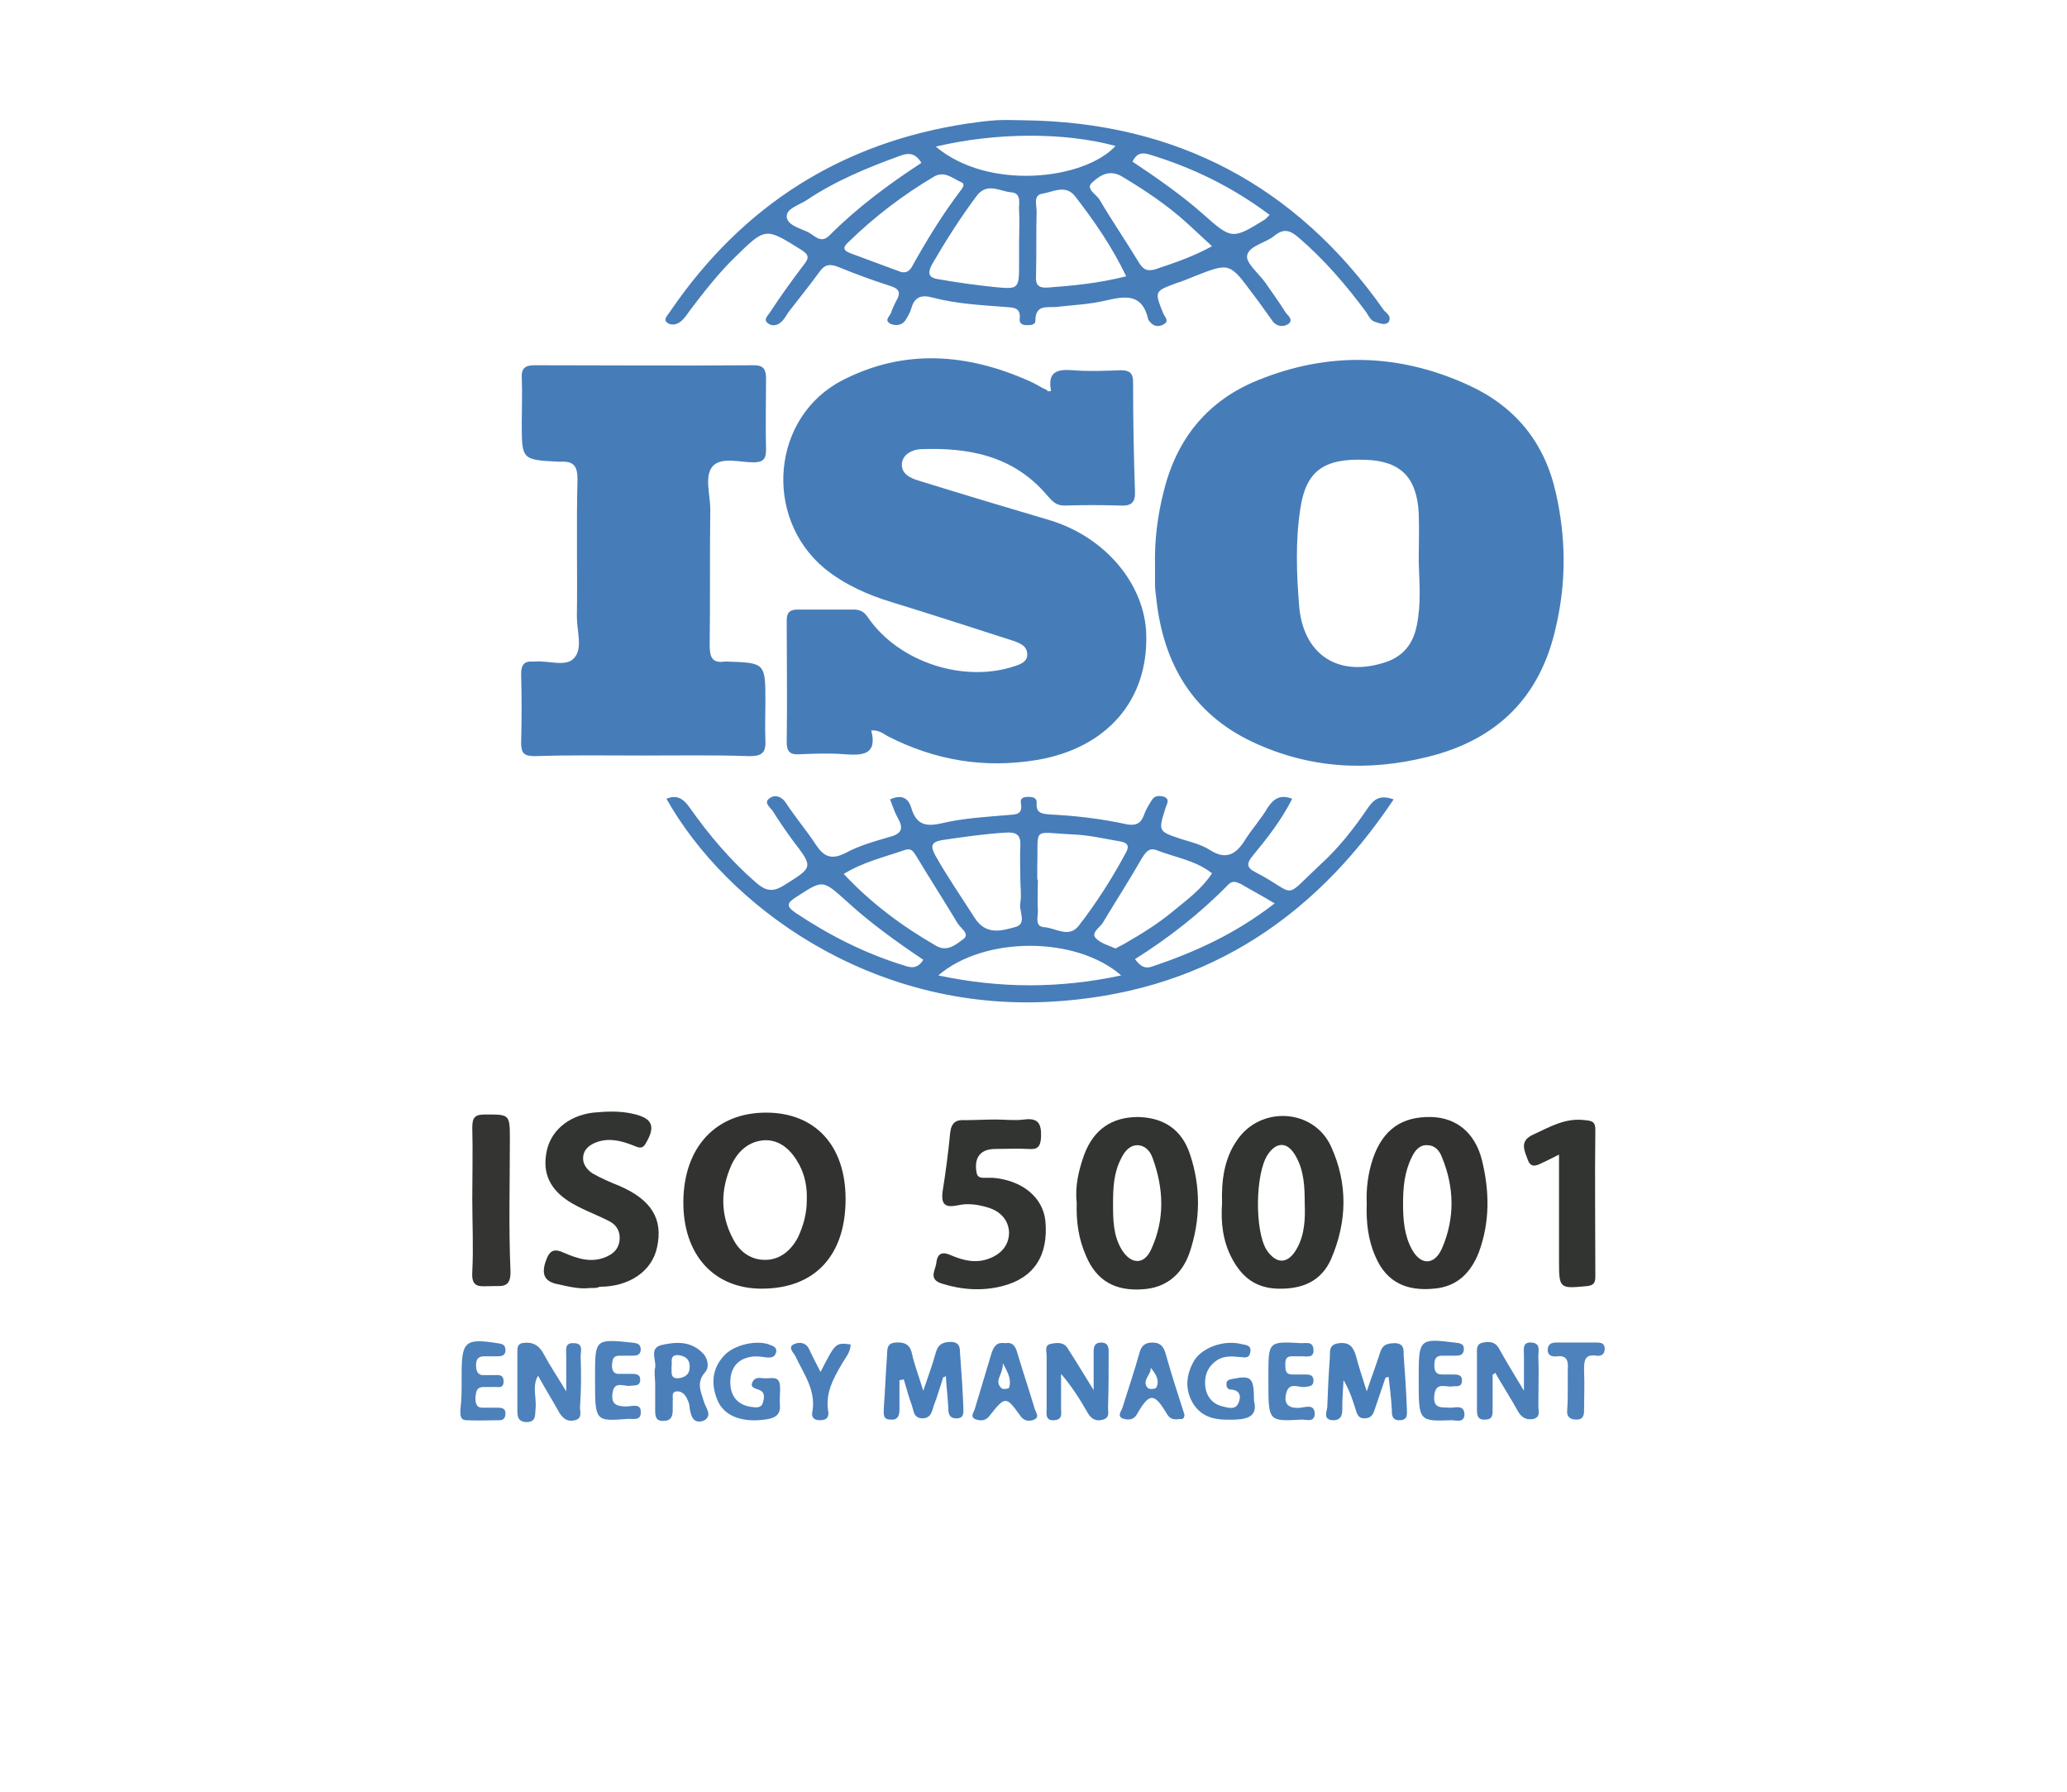 <?xml version="1.0" encoding="utf-8"?>
<!-- Generator: Adobe Illustrator 24.3.0, SVG Export Plug-In . SVG Version: 6.00 Build 0)  -->
<svg version="1.1" id="Calque_1" xmlns="http://www.w3.org/2000/svg" xmlns:xlink="http://www.w3.org/1999/xlink" x="0px" y="0px"
	 viewBox="0 0 330 286" style="enable-background:new 0 0 330 286;" xml:space="preserve">
<style type="text/css">
	.st0{fill:#467DB9;}
	.st1{fill:#323431;}
	.st2{fill:#343533;}
	.st3{fill:#487EBA;}
	.st4{fill:#4A7FBA;}
	.st5{fill:#4B80BA;}
	.st6{fill:#4C81BB;}
	.st7{fill:#4D81BB;}
	.st8{fill:#4B80BB;}
	.st9{fill:#4E82BC;}
	.st10{fill:#477DB9;}
	.st11{fill:#323331;}
</style>
<g id="UsEwcF_1_">
	<g>
		<path class="st0" d="M167.8,62.4c-0.6-3.1,1-3.5,3.5-3.3c2.5,0.2,5,0.1,7.6,0c1.4,0,2,0.4,2,1.9c0,5.8,0.1,11.6,0.3,17.4
			c0.1,1.8-0.6,2.4-2.3,2.3c-3-0.1-6-0.1-9,0c-1.3,0-1.9-0.7-2.7-1.6c-5.4-6.4-12.6-7.7-20.3-7.4c-1.3,0.1-2.7,0.8-2.9,2.2
			c-0.2,1.7,1.3,2.4,2.6,2.8c7.1,2.2,14.1,4.3,21.2,6.4c8.7,2.7,15,10.2,15.2,18.2c0.3,10.5-6.3,18.1-17.4,20
			c-8.4,1.4-16.3,0.1-23.9-3.8c-0.7-0.4-1.4-1-2.6-0.9c1,3.9-1.4,4-4.2,3.8c-2.4-0.2-4.9-0.1-7.3,0c-1.4,0.1-2-0.4-2-1.9
			c0.1-6.5,0-13,0-19.5c0-1.2,0.5-1.7,1.7-1.7c3,0,6,0,9,0c1.1,0,1.7,0.4,2.3,1.3c4.9,7.1,15.3,10.5,23.5,7.7
			c0.9-0.3,1.9-0.7,1.9-1.8c0-1.4-1.1-1.8-2.2-2.2c-6.5-2.1-13-4.2-19.5-6.2c-3.9-1.2-7.5-2.8-10.7-5.4c-9.8-8.2-8.4-24.2,2.9-30
			c9.9-5.1,20-4.3,30,0.2c0.9,0.4,1.8,1,2.7,1.4C167.2,62.5,167.3,62.5,167.8,62.4z"/>
		<path class="st0" d="M102.5,120.6c-5.7,0-11.4-0.1-17.1,0.1c-1.8,0-2.2-0.5-2.2-2.2c0.1-3.6,0.1-7.2,0-10.9c0-1.5,0.5-2.1,1.9-2
			c0.1,0,0.2,0,0.3,0c2.1-0.2,4.9,0.9,6.2-0.5c1.5-1.5,0.5-4.3,0.5-6.6c0.1-7.3-0.1-14.7,0.1-22c0-2.2-0.7-2.9-2.7-2.8
			c-0.1,0-0.2,0-0.3,0c-5.9-0.3-5.9-0.3-5.9-6.2c0-2.4,0.1-4.8,0-7.1c-0.1-1.7,0.6-2.1,2.1-2.1c11.7,0,23.3,0.1,35,0
			c1.5,0,1.9,0.7,1.9,2.1c0,3.8-0.1,7.6,0,11.4c0,1.5-0.5,2-2,2c-2.2,0-5.1-0.9-6.5,0.6c-1.4,1.6-0.4,4.6-0.4,6.9
			c-0.1,7.2,0,14.5-0.1,21.7c0,1.9,0.4,2.9,2.4,2.6c0.1,0,0.2,0,0.3,0c6.2,0.2,6.2,0.2,6.2,6.5c0,2-0.1,4,0,6c0.1,2-0.5,2.6-2.5,2.6
			C114,120.5,108.2,120.6,102.5,120.6z"/>
		<path class="st1" d="M94.1,205.6c-1.5,0.2-3.2-0.2-5-0.6c-2.1-0.4-2.7-1.5-2-3.6c0.6-1.8,1.3-2.2,3-1.4c2.1,0.9,4.2,1.6,6.5,0.7
			c1.2-0.5,2.1-1.2,2.3-2.6c0.2-1.4-0.4-2.5-1.5-3.1c-1.7-0.9-3.6-1.6-5.3-2.5c-3.9-2-5.5-4.7-4.9-8.3c0.5-3.5,3.4-6.1,7.5-6.6
			c2.1-0.2,4.3-0.3,6.4,0.2c3.1,0.7,3.6,2,2,4.7c-0.6,1.1-1.3,0.6-2.1,0.3c-1.8-0.7-3.7-1.2-5.7-0.5c-1.1,0.4-2.1,1.1-2.2,2.4
			c-0.1,1.1,0.6,2,1.5,2.6c1.4,0.8,2.8,1.4,4.3,2c5.1,2.2,7,5.3,6,9.8c-0.8,3.8-4.4,6.3-9.2,6.3C95.4,205.6,94.9,205.6,94.1,205.6z"
			/>
		<path class="st1" d="M159,178.7c1.5,0,3,0.2,4.5,0c2.3-0.3,2.8,0.7,2.7,2.9c-0.1,1.6-0.7,1.9-2,1.8c-1.8-0.1-3.5,0-5.3,0
			c-2.4,0-3.4,1.4-3,3.7c0.1,0.6,0.3,0.8,0.9,0.9c0.6,0,1.1,0,1.7,0c4.7,0.4,8,3.1,8.4,6.9c0.5,5.5-1.8,9.1-6.9,10.4
			c-3.2,0.8-6.4,0.6-9.6-0.4c-2.3-0.7-1-2.2-0.9-3.4c0.2-1.6,1.1-1.7,2.4-1.1c1.9,0.8,3.9,1.3,6,0.5c1.9-0.7,3.2-2.1,3.2-4.2
			c-0.1-2-1.4-3.3-3.2-3.9c-1.6-0.5-3.3-0.8-5-0.4c-2,0.4-2.7-0.1-2.4-2.3c0.5-3.1,0.9-6.2,1.2-9.3c0.2-1.6,0.9-2.1,2.4-2
			C155.6,178.8,157.3,178.7,159,178.7z"/>
		<path class="st1" d="M248.9,184.3c-1,0.5-1.6,0.8-2.2,1.1c-1,0.4-2.2,1.4-2.8-0.3c-0.5-1.4-1.4-3,0.9-4c2.6-1.2,5.1-2.7,8.2-2.3
			c1.1,0.1,1.7,0.2,1.7,1.5c-0.1,7.8,0,15.6,0,23.5c0,1.1-0.4,1.4-1.4,1.5c-4.3,0.4-4.4,0.4-4.4-4
			C248.9,195.7,248.9,190.2,248.9,184.3z"/>
		<path class="st2" d="M75.4,191.4c0-3.8,0.1-7.6,0-11.4c0-1.6,0.4-2.1,2-2.1c4,0,4-0.1,4,4.1c0,7-0.2,13.9,0.1,20.9
			c0.1,2.9-1.6,2.3-3.2,2.4c-1.6,0-3.1,0.4-2.9-2.3C75.6,199.1,75.4,195.2,75.4,191.4z"/>
		<path class="st3" d="M221.2,219.9c-0.6,1.8-1.2,3.5-1.8,5.3c-0.3,0.9-0.8,1.2-1.6,1.2c-0.8,0-1.1-0.5-1.3-1.2
			c-0.5-1.6-1-3.2-2-4.9c-0.1,1.5-0.2,3-0.2,4.5c0,1-0.1,1.9-1.5,1.9c-1.6-0.1-1-1.3-0.9-2.1c0.1-2.6,0.2-5.1,0.4-7.7
			c0.1-1.1-0.3-2.3,1.5-2.5c1.7-0.2,2.3,0.7,2.7,2.1c0.4,1.6,1,3.3,1.7,5.6c0.8-2.4,1.5-4.2,2.1-6.1c0.4-1.4,1.2-1.6,2.5-1.6
			c1.4,0.1,1.3,1.1,1.3,2c0.2,2.7,0.4,5.5,0.5,8.3c0,0.9,0.3,2-1.2,2c-1.2,0-1.2-0.9-1.2-1.8c-0.1-1.7-0.3-3.4-0.5-5.1
			C221.4,219.8,221.3,219.9,221.2,219.9z"/>
		<path class="st3" d="M150.6,219.8c-0.5,1.5-0.9,3-1.5,4.5c-0.3,0.9-0.4,2.1-1.9,2.1c-1.4-0.1-1.3-1.2-1.6-2
			c-0.5-1.4-0.9-2.8-1.3-4.2c-0.2,0-0.5,0.1-0.7,0.1c0,1.6,0,3.1,0,4.7c0,1-0.3,1.7-1.4,1.6c-1.3,0-1.1-0.9-1.1-1.8
			c0.2-2.7,0.3-5.5,0.5-8.2c0.1-1-0.2-2.2,1.4-2.3c1.4-0.1,2.3,0.3,2.6,1.8c0.4,1.8,1.1,3.6,1.8,5.9c0.8-2.4,1.5-4.2,2-6.1
			c0.4-1.4,1.2-1.7,2.5-1.7c1.6,0.1,1.3,1.3,1.4,2.2c0.2,2.7,0.4,5.5,0.5,8.2c0,0.8,0.2,1.8-1.1,1.8c-1.2,0-1.3-0.8-1.3-1.7
			c-0.1-1.7-0.3-3.4-0.4-5.1C150.8,219.9,150.7,219.8,150.6,219.8z"/>
		<path class="st4" d="M238.3,219.4c0,1.8,0,3.6,0,5.4c0,0.9,0.1,1.8-1.2,1.8c-1.4,0.1-1.3-1-1.3-2c0-2.8,0-5.5,0-8.3
			c0-0.8-0.2-1.8,1-2c1.1-0.2,2-0.1,2.6,1.1c1.1,2,2.3,3.9,3.9,6.6c0-2.4,0-4,0-5.7c0-0.9-0.3-2.1,1.2-2c1.5,0.1,1.1,1.3,1.1,2.1
			c0.1,2.7,0,5.3,0,8c0,0.8,0.4,1.8-0.8,2.1c-1.1,0.2-1.9-0.2-2.5-1.3c-1.1-2-2.4-4-3.6-6.1C238.6,219.3,238.4,219.4,238.3,219.4z"
			/>
		<path class="st3" d="M174.6,221.9c0-2.5,0-4.3,0-6.1c0-0.9,0.2-1.5,1.2-1.5c1,0,1.2,0.6,1.2,1.5c0,3,0,5.9-0.1,8.9
			c0,0.7,0.3,1.6-0.8,1.9c-1,0.3-1.8,0-2.4-1c-1.2-2.1-2.5-4.2-4.3-6.3c0,1.8,0,3.6,0,5.5c0,0.8,0.3,1.8-1.1,1.9
			c-1.5,0.1-1.2-1.1-1.2-2c0-2.8,0-5.5,0-8.3c0-0.7-0.4-1.7,0.7-1.9c1-0.2,2.1-0.3,2.7,0.8C171.8,217.3,173,219.3,174.6,221.9z"/>
		<path class="st5" d="M124.5,223.3c-0.1,1.1,0.6,2.7-1.8,3.2c-3.9,0.7-7.1-0.3-8.2-3.1c-1-2.5-0.8-4.9,1-6.9
			c1.6-1.9,5.5-2.7,7.5-1.8c0.6,0.2,1.1,0.5,0.9,1.2c-0.2,0.7-0.7,0.8-1.3,0.8c-0.9-0.1-1.9-0.3-2.8-0.1c-2.3,0.4-3.3,2.1-3.2,4.3
			c0.1,2.2,1.4,3.5,3.6,3.7c0.6,0.1,1.4,0.1,1.6-0.7c0.2-0.7,0.4-1.6-0.5-2c-0.7-0.3-1.7-0.4-1.1-1.4c0.5-0.9,1.5-0.4,2.3-0.5
			c0.8,0,1.8-0.3,2,1C124.6,221.7,124.5,222.3,124.5,223.3z"/>
		<path class="st4" d="M200.2,223.6c0.6,2.3-0.8,2.9-2.9,3c-2.7,0.1-5.3,0-6.9-2.7c-1.3-2.3-1-4.6,0.3-6.8c1.3-2,4.6-3.2,7.3-2.6
			c0.7,0.2,1.9,0.1,1.6,1.4c-0.2,1.1-1.1,0.7-1.8,0.7c-1.1-0.1-2.2-0.2-3.3,0.4c-1.5,0.9-2.2,2.3-2.1,4c0.1,1.8,1.1,3.1,2.8,3.5
			c0.9,0.2,2,0.6,2.5-0.5c0.5-1.1,0.3-2.1-1.2-2.2c-0.6,0-0.7-0.5-0.7-1c0.1-0.6,0.6-0.6,1-0.7C199.8,219.5,200.2,219.9,200.2,223.6
			z"/>
		<path class="st6" d="M202.5,220.5c0-0.3,0-0.6,0-0.9c0-5.5,0-5.5,5.3-5.2c0.8,0,1.8-0.3,1.9,1c0.1,1.4-1,1.1-1.8,1.1
			c-0.6,0-1.1,0-1.7,0c-0.9,0-1,0.6-1,1.3c0,0.8,0,1.6,1.1,1.6c0.7,0,1.3,0,2,0c0.7,0,1.4,0,1.4,1c0,0.9-0.7,0.9-1.4,1
			c-1,0.1-2.4-0.8-2.9,0.8c-0.6,2,0.4,2.7,2.3,2.5c0.8-0.1,2.1-0.6,2.2,0.9c0,1.5-1.3,1-2.1,1C202.5,226.9,202.5,226.9,202.5,220.5z
			"/>
		<path class="st7" d="M95,220.3c0-0.3,0-0.6,0-0.9c0-5.6,0.1-5.7,5.8-5.1c0.8,0.1,1.5,0.1,1.5,1.2c-0.1,0.9-0.8,0.9-1.4,0.9
			c-0.7,0-1.3,0-2,0c-1.1,0-1.1,0.7-1.2,1.5c0,0.9,0.3,1.5,1.3,1.4c0.6,0,1.1,0,1.7,0c0.8,0,1.6,0,1.5,1.1c-0.1,0.9-0.9,0.7-1.5,0.8
			c-1,0.2-2.6-0.9-2.9,1.1c-0.3,1.9,0.7,2.2,2.2,2.2c0.9,0,2.4-0.6,2.3,1c0,1.4-1.4,0.9-2.2,1C95,226.9,95,226.8,95,220.3z"/>
		<path class="st8" d="M226.5,220.4c0-0.3,0-0.6,0-0.9c0-5.7,0.2-5.9,5.7-5.2c0.8,0.1,1.6,0.1,1.5,1.2c-0.1,0.9-0.8,0.9-1.5,0.9
			c-0.7,0-1.3,0-2,0c-1,0-1.2,0.6-1.2,1.5c0,0.9,0.2,1.5,1.2,1.5c0.6,0,1.1,0,1.7,0c0.8,0,1.6,0,1.5,1.1c-0.1,1-0.9,0.7-1.5,0.8
			c-1,0.2-2.6-0.8-2.9,1.3c-0.3,2.4,1.2,2,2.6,2.1c0.8,0,2.1-0.5,2.2,1c0,1.5-1.3,1-2.1,1C226.5,226.9,226.5,226.8,226.5,220.4z"/>
		<path class="st6" d="M73.7,220.4c0-0.4,0-0.8,0-1.1c0-5.2,0.6-5.7,5.7-4.9c0.7,0.1,1.3,0.2,1.3,1.1c0,0.9-0.6,1-1.4,1
			c-0.7,0-1.3,0-2,0c-0.9,0-1.3,0.4-1.3,1.4c0,1,0.3,1.7,1.4,1.6c0.5,0,0.9,0,1.4,0c0.7,0,1.6-0.2,1.6,1c0,1.3-1,0.8-1.7,0.9
			c-0.6,0-1.1,0-1.7,0c-1,0.1-1,0.9-1.1,1.7c0,0.8,0.1,1.6,1.1,1.6c0.8,0,1.7,0,2.5,0c0.6,0,1.2,0.1,1.2,0.9c0,0.7-0.3,1.1-0.9,1.1
			c-1.8,0-3.5,0.1-5.3,0c-1.1,0-1-0.9-1-1.7C73.7,223.5,73.7,221.9,73.7,220.4z"/>
		<path class="st9" d="M250.3,221.5c0-1,0-1.9,0-2.9c0.1-1.3-0.1-2.3-1.7-2.1c-0.8,0.1-1.6-0.1-1.5-1.2c0.1-0.9,0.8-1,1.4-1
			c2.1,0,4.3,0,6.4,0c0.7,0,1.3,0.1,1.3,1c0,0.9-0.6,1.2-1.3,1.1c-2-0.3-2,0.9-2,2.4c0.1,2.1,0,4.2,0,6.3c0,0.9-0.2,1.5-1.2,1.5
			c-1,0-1.6-0.4-1.5-1.5C250.3,223.9,250.3,222.7,250.3,221.5z"/>
		<path class="st4" d="M131,219c2.4-4.7,2.4-4.7,4.8-4.4c0,1.3-0.9,2.2-1.5,3.3c-1.3,2.2-2.5,4.5-2.1,7.2c0.2,1-0.1,1.6-1.3,1.6
			c-1,0-1.4-0.5-1.2-1.4c0.6-3.4-1.4-6-2.7-8.8c-0.3-0.6-1.4-1.5-0.1-2c0.8-0.3,1.8-0.2,2.3,0.9C129.7,216.5,130.3,217.6,131,219z"
			/>
		<path class="st7" d="M92.7,216.5c0-0.8,0.5-2.1-1.1-2.1c-1.5-0.1-1.2,1.1-1.2,2c0,1.6,0,3.3,0,5.7c-1.5-2.5-2.6-4.1-3.5-5.8
			c-0.8-1.6-1.9-2.2-3.6-1.9c-0.7,0.2-0.7,0.8-0.7,1.4c0,3.1,0,6.1,0,9.2c0,1,0,1.9,1.4,2c1.6,0,1.4-1,1.5-2.1
			c0.2-1.8-0.6-3.6,0.4-5.3h0c1.1,2,2.3,3.9,3.4,5.9c0.6,1,1.4,1.5,2.5,1.2c1.2-0.3,0.8-1.3,0.8-2.1
			C92.8,221.8,92.8,219.2,92.7,216.5z"/>
		<path class="st0" d="M248.4,78.7c-1.8-8.1-6.5-13.8-13.9-17.2c-11.1-5.1-22.4-5.4-33.7-0.8c-7.9,3.2-12.9,9.2-15,17.7
			c-1,3.9-1.5,7.9-1.4,11.9c0,1,0,1.9,0,2.9c0,0.8,0.1,1.5,0.2,2.3c1.1,10.4,5.8,18.4,15.3,22.9c9.1,4.3,18.5,4.8,28.1,2.4
			c10.9-2.7,17.9-9.4,20.4-20.7C250.1,92.8,250,85.8,248.4,78.7z M226.2,99.8c-0.6,3.1-2.3,5.1-5.3,6c-7.4,2.3-12.9-1.4-13.5-9.2
			c-0.4-5.1-0.6-10.2,0.2-15.4c0.9-6,3.7-8.1,10.5-7.8c5.5,0.2,8.1,2.8,8.4,8.5c0.1,2.6,0,5.1,0,7.7C226.6,93,226.9,96.4,226.2,99.8
			z"/>
		<path class="st10" d="M221,49.6c-14.1-20.1-33.4-30.1-57.5-30.4c-1.5,0-3-0.1-4.5,0c-1.5,0.1-3,0.3-4.4,0.5c-20.1,3-36,13-47.6,30
			c-0.3,0.5-1.1,1.2-0.6,1.7c0.6,0.6,1.6,0.5,2.3-0.1c0.6-0.5,1-1.1,1.4-1.7c2.3-3,4.6-6,7.3-8.6c4.8-4.7,4.8-4.7,10.4-1.2
			c1.3,0.8,1.5,1.3,0.5,2.5c-1.9,2.5-3.7,5-5.4,7.6c-0.3,0.5-1.1,1.1-0.3,1.7c0.6,0.5,1.5,0.4,2.1-0.2c0.5-0.4,0.8-1,1.2-1.6
			c1.7-2.2,3.4-4.3,5-6.5c0.8-1.1,1.6-1.2,2.9-0.7c2.7,1.1,5.4,2.1,8.2,3c1.3,0.4,2,0.9,1.1,2.4c-0.3,0.6-0.6,1.2-0.8,1.8
			c-0.1,0.6-1.3,1.3-0.1,1.9c0.7,0.3,1.7,0.3,2.3-0.5c0.4-0.6,0.8-1.3,1-2c0.5-1.8,1.6-2.2,3.4-1.7c3.8,1,7.7,1.2,11.6,1.5
			c1.2,0.1,2.5,0,2.3,1.9c-0.1,0.7,0.4,1,1.1,1c0.6,0,1.4,0,1.4-0.7c0-2.6,1.8-2.1,3.3-2.2c2.6-0.3,5.2-0.4,7.8-1
			c3.1-0.7,5.9-1.3,6.9,2.9c0,0.2,0.2,0.3,0.3,0.5c0.7,0.8,1.5,0.8,2.3,0.3c0.8-0.5,0-1.2-0.2-1.7c-1.4-3.5-1.4-3.5,2.1-4.8
			c1-0.3,1.9-0.7,2.9-1.1c5.6-2.2,5.6-2.2,9.3,2.8c1.1,1.4,2.1,2.9,3.2,4.4c0.7,0.9,1.8,0.9,2.5,0.4c0.9-0.7-0.2-1.4-0.5-1.9
			c-1-1.6-2.1-3.1-3.2-4.7c-1-1.4-3.1-3.1-2.9-4.3c0.3-1.6,3-2,4.4-3.2c1.5-1.2,2.5-0.8,3.8,0.3c4.1,3.5,7.6,7.6,10.8,11.9
			c0.4,0.6,0.7,1.4,1.5,1.6c0.7,0.2,1.5,0.6,2.1,0C222.2,50.5,221.4,50,221,49.6z M132.4,37.6c-1.4,1.4-2.4-0.1-3.5-0.6
			c-1.3-0.6-3.3-1.1-3.3-2.5c0-1.2,2-1.8,3.1-2.5c4.6-3.1,9.7-5.2,14.9-7.1c1.3-0.5,2.5-0.6,3.5,1.1
			C141.9,29.4,136.9,33.1,132.4,37.6z M145.8,42.2c-0.4,0.8-0.9,1.5-2,1.2c-2.7-1-5.4-2-8.1-3c-1.3-0.5-1-1.1-0.2-1.8
			c4.1-4,8.7-7.5,13.6-10.4c1.7-1,3,0.3,4.4,0.9c0.7,0.3,0.1,1-0.2,1.4C150.5,34.2,148.1,38.1,145.8,42.2z M162.7,33.6
			c0.1,1.6,0,3.2,0,4.9c0,1.1,0,2.3,0,3.4c0,4.3,0,4.3-4.1,3.9c-2.9-0.3-5.7-0.7-8.6-1.2c-1.5-0.2-2.1-0.7-1.2-2.4
			c2.2-3.8,4.5-7.4,7.1-10.9c1.7-2.3,3.8-0.7,5.6-0.6C163.2,30.9,162.6,32.6,162.7,33.6z M149.4,23.4c9.7-2.3,20.6-2.3,28.7-0.1
			C173.1,28.7,157.8,30.5,149.4,23.4z M167.3,45.9c-1.5,0.1-2-0.4-1.9-1.9c0.1-3.4,0-6.8,0.1-10.3c0-1-0.6-2.6,1-2.8
			c1.7-0.3,3.7-1.5,5.2,0.5c3,3.9,5.8,7.9,8.1,12.7C175.5,45.2,171.4,45.6,167.3,45.9z M184.4,43c-1.4,0.4-2-0.1-2.7-1.3
			c-2-3.3-4.2-6.5-6.2-9.9c-0.5-0.8-2.3-1.7-1.1-2.7c1.1-1,2.6-2.1,4.6-1c3.7,2.2,7.3,4.6,10.5,7.5c1.3,1.2,2.6,2.4,4,3.7
			C190.4,41,187.4,42,184.4,43z M202,35c-5.2,3.2-5.3,3.3-9.9-0.8c-3.5-3.1-7.4-5.8-11.3-8.4c0.6-1.2,1.3-1.5,2.5-1.2
			c7,2.1,13.4,5.2,19.4,9.7C202.2,34.8,202.1,34.9,202,35z"/>
		<path class="st10" d="M218.5,128.8c-2.3,3.4-4.8,6.6-7.8,9.3c-6.1,5.7-3.4,4.7-10.3,1.1c-1.4-0.7-1.4-1.4-0.4-2.6
			c2.3-2.8,4.6-5.7,6.3-9.1c-1.8-0.7-2.9-0.1-3.9,1.4c-1.1,1.9-2.6,3.5-3.7,5.3c-1.4,2.2-3,3.1-5.5,1.5c-1.4-0.9-3.1-1.3-4.7-1.8
			c-3.6-1.2-3.6-1.2-2.4-5c0.2-0.6,0.7-1.3-0.2-1.7c-0.7-0.2-1.5-0.3-2,0.5c-0.5,0.8-1,1.6-1.3,2.5c-0.5,1.3-1.3,1.6-2.6,1.4
			c-4.1-0.9-8.3-1.4-12.5-1.6c-1.1-0.1-2.1-0.2-2-1.7c0.1-0.9-0.5-1.1-1.3-1.1c-0.7,0-1.4,0.1-1.2,1.1c0.3,1.8-0.9,1.7-2.1,1.8
			c-3.5,0.3-7.1,0.5-10.5,1.3c-2.5,0.6-4.1,0.3-4.9-2.4c-0.5-1.7-1.6-2.2-3.4-1.4c0.4,1,0.7,2,1.2,2.9c1,1.7,0.7,2.6-1.3,3.1
			c-2.4,0.7-4.9,1.4-7.1,2.6c-2.2,1.1-3.4,0.5-4.6-1.3c-1.5-2.3-3.3-4.4-4.8-6.7c-0.7-1.1-1.8-1.4-2.6-0.8c-1.1,0.7,0.1,1.5,0.5,2.1
			c1,1.6,2.1,3.2,3.2,4.7c3.3,4.3,3.2,4.2-1.4,7.1c-1.9,1.2-3,0.9-4.6-0.5c-4-3.5-7.4-7.5-10.5-11.9c-1-1.4-2-2.1-3.7-1.4
			c9.5,16.9,32.4,34,61.3,32.4c23.5-1.3,41.5-12.4,54.8-32.3C220.5,126.9,219.5,127.4,218.5,128.8z M165.6,138.4
			c0.2-6.6-1-5.5,5.8-5.2c2.5,0.1,5,0.7,7.4,1.1c1.2,0.2,1.6,0.7,0.9,1.9c-2.2,4.1-4.7,8-7.5,11.6c-1.6,2-3.7,0.3-5.5,0.2
			c-1.5-0.1-1-1.6-1-2.5c-0.1-1.7,0-3.4,0-5.1c0,0,0,0-0.1,0C165.6,139.7,165.6,139,165.6,138.4z M150.4,134.1
			c3.4-0.5,6.8-1,10.2-1.2c1.6-0.1,2.4,0.3,2.3,2.1c-0.1,1.8,0,3.6,0,5.4c0,0,0,0,0,0c0,1.2,0.2,2.5,0,3.7c-0.3,1.3,1.2,3.4-0.9,3.9
			c-2.2,0.6-4.6,1.3-6.4-1.5c-2.1-3.3-4.4-6.6-6.3-10C148.5,135,148.7,134.4,150.4,134.1z M144.3,154.1c-6.2-1.9-11.9-4.8-17.3-8.4
			c-1.6-1.1-1.3-1.6,0.1-2.5c4.3-2.8,4.2-2.8,8,0.6c3.8,3.5,8,6.5,12.3,9.4C146.5,154.7,145.4,154.5,144.3,154.1z M134.7,139.5
			c3.1-1.9,6.5-2.7,9.7-3.8c1.3-0.5,1.6,0.6,2.1,1.3c2.1,3.5,4.3,6.9,6.4,10.4c0.5,0.8,2,1.7,0.9,2.5c-1.1,0.8-2.5,2.1-4.3,1.1
			C144.1,147.9,139.1,144.2,134.7,139.5z M149.8,155.7c7.3-6.3,22-6.3,29.2,0C169.2,157.8,159.7,157.8,149.8,155.7z M178.1,151.4
			c-1.1-0.5-2.4-0.8-3.2-1.7c-0.7-0.8,0.6-1.6,1.1-2.3c2.1-3.5,4.3-6.9,6.3-10.4c0.7-1.1,1.2-1.8,2.6-1.2c2.9,1.1,6.1,1.6,8.6,3.6
			c-1.7,2.6-4.1,4.3-6.4,6.2c-2.3,1.9-4.9,3.5-7.5,5C179.1,150.9,178.6,151.1,178.1,151.4z M183.9,154.3c-1.3,0.4-1.9-0.2-2.7-1.2
			c5.4-3.4,10.4-7.3,14.9-11.9c0.7-0.7,1.3-0.4,2-0.1c1.7,1,3.4,1.9,5.4,3.1C197.2,149.1,190.7,152,183.9,154.3z"/>
		<path class="st11" d="M122.3,177.6c-8,0-13.1,5.5-13.2,14.1c-0.1,8.5,4.8,14,12.5,14c8.5,0,13.4-5.3,13.4-14.3
			C135,182.8,130.1,177.6,122.3,177.6z M127.4,197.5c-1.1,2.1-2.8,3.5-5,3.6c-2.4,0.1-4.3-1.2-5.4-3.4c-2-3.8-2-7.8-0.2-11.8
			c1.1-2.3,2.9-3.8,5.4-3.9c2.5,0,4.2,1.7,5.4,3.9c0.9,1.7,1.3,3.6,1.2,5.8C128.8,193.6,128.3,195.6,127.4,197.5z"/>
		<path class="st1" d="M190,184.3c-1.3-4-4.2-5.9-8.3-6c-4.2,0-7.1,2-8.6,6c-0.9,2.5-1.5,5.1-1.2,7.7c-0.1,3,0.3,5.8,1.5,8.5
			c1.7,4,4.7,5.6,9,5.3c3.5-0.2,6.2-2.1,7.5-5.8C191.7,194.7,191.7,189.4,190,184.3z M183.8,199.4c-1.1,2.5-3.2,2.5-4.7,0.1
			c-1.4-2.3-1.4-4.9-1.4-7.4c0-2.5,0.1-4.9,1.3-7.2c0.5-1,1.2-2,2.5-2.1c1.3,0,2.1,0.9,2.5,2C185.8,189.7,186,194.6,183.8,199.4z"/>
		<path class="st1" d="M212.5,183c-2.8-6.1-11.3-6.5-15-1c-2.1,3-2.5,6.5-2.4,10.1c-0.2,3,0.1,6,1.6,8.8c1.6,3,3.8,4.7,7.3,4.8
			c3.8,0.1,6.9-1.1,8.5-4.7C215.1,195,215.2,188.9,212.5,183z M207.1,199.2c-1.4,2.6-3.3,2.7-4.9,0.3c-1.9-3.1-1.8-12.2,0.2-15.2
			c1.4-2.1,3.2-2.1,4.5,0.3c1.3,2.3,1.4,4.9,1.4,7.4C208.4,194.5,208.3,197,207.1,199.2z"/>
		<path class="st11" d="M236.6,185.2c-1.1-4.4-4.1-6.8-8.1-6.9c-4.7-0.1-7.7,2-9.3,6.6c-0.8,2.4-1.1,4.8-1,7.2
			c-0.1,3,0.2,5.8,1.4,8.5c1.8,4.2,5.1,5.5,9.3,5.1c3.7-0.3,5.9-2.5,7.2-5.8C237.9,195,237.8,190.1,236.6,185.2z M230.2,199.3
			c-1.2,2.7-3.4,2.7-4.8,0.1c-1.2-2.2-1.4-4.7-1.4-7.2c0-2.6,0.2-5.1,1.4-7.5c0.5-1.1,1.3-2,2.5-1.9c1.1,0,1.9,0.8,2.3,1.9
			C232.2,189.5,232.3,194.5,230.2,199.3z"/>
		<path class="st4" d="M112.4,223.8c-0.5-1.7-1.3-3.1,0.2-4.8c0.7-0.8,0.4-2.3-0.5-3.1c-1.9-1.9-4.3-1.7-6.5-1.2
			c-2,0.5-0.8,2.4-1,3.6c-0.2,0.8,0,1.7,0,2.6c0,1.4,0,2.9,0,4.3c0,1,0.2,1.7,1.4,1.6c1.1,0,1.4-0.7,1.4-1.7c0-0.5,0-1,0-1.4
			c0.1-0.6-0.3-1.5,0.6-1.6c0.8-0.1,1.4,0.5,1.7,1.2c0.2,0.4,0.4,0.9,0.4,1.4c0.2,1.4,0.6,2.6,2.2,2.1
			C113.9,226,112.6,224.6,112.4,223.8z M108.3,220c-1.4,0.1-1-1.1-1.1-1.8c0.2-0.7-0.4-1.9,1-1.9c1.1,0.1,2,0.6,1.9,2
			C110.1,219.4,109.3,219.9,108.3,220z"/>
		<path class="st4" d="M189.1,225.8c-1.1-3.4-2.1-6.5-3-9.7c-0.3-1.1-0.8-1.8-2.1-1.8c-1.3,0-1.8,0.6-2.1,1.7
			c-0.8,2.9-1.8,5.8-2.7,8.7c-0.2,0.6-1,1.5,0.3,1.8c0.8,0.2,1.6,0.1,2.1-0.9c1.9-3.3,2.7-3.3,4.7,0.1c0.6,1,1.3,0.9,2.2,0.8
			C189,226.6,189.1,226.1,189.1,225.8z M184.6,221.5c-0.1,0.2-1,0.3-1.3,0.1c-1.2-1.2,0.6-2.2,0.4-3.3
			C184.5,219.3,185.2,220.3,184.6,221.5z"/>
		<path class="st4" d="M165.2,224.9c-0.9-3-1.9-6-2.8-9c-0.3-1.1-0.8-1.7-1.9-1.5c-1.3-0.2-1.8,0.4-2.2,1.6c-0.9,3-1.8,6-2.7,9
			c-0.2,0.5-0.8,1.3,0.3,1.6c0.7,0.2,1.4,0.2,2-0.5c2.6-3.3,2.7-3.3,5-0.1c0.6,0.9,1.5,0.9,2.2,0.6
			C166,226.2,165.4,225.5,165.2,224.9z M161.1,221.5c0,0.2-1,0.3-1.2,0.1c-1.3-1.2,0.3-2.2,0.2-4C161,219.2,161.5,220.3,161.1,221.5
			z"/>
	</g>
</g>
</svg>
